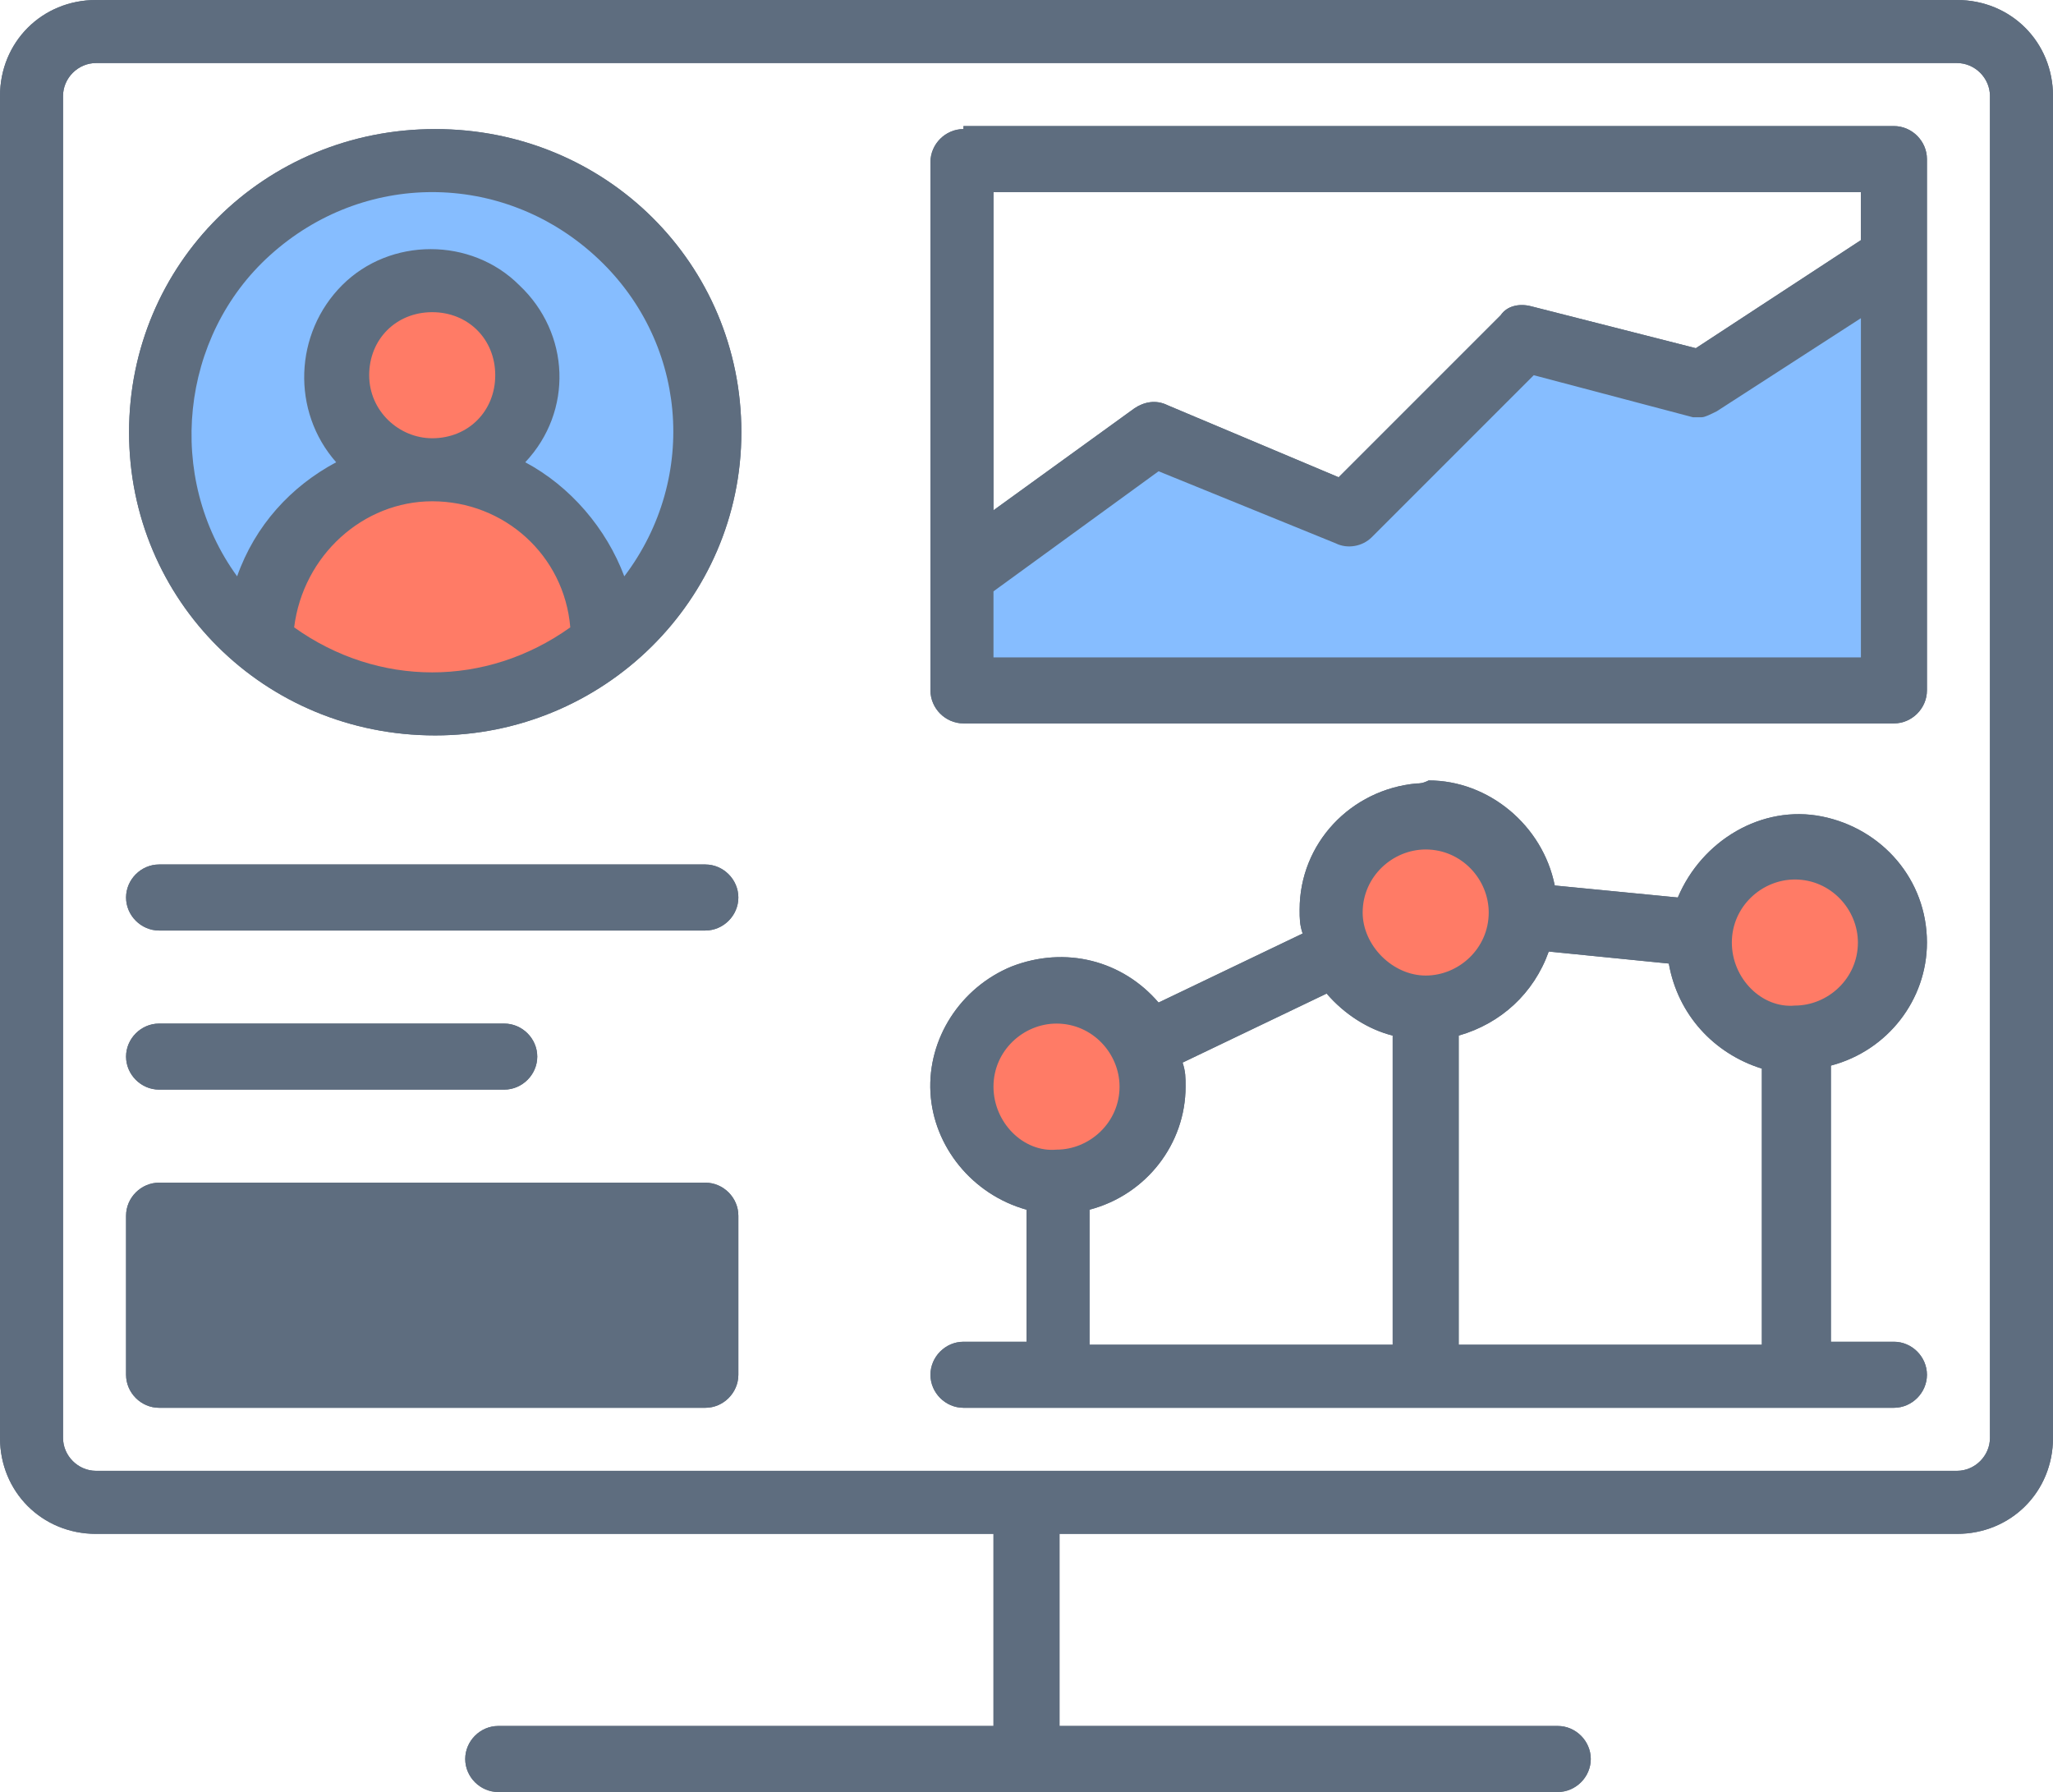 <svg xmlns="http://www.w3.org/2000/svg" xmlns:xlink="http://www.w3.org/1999/xlink" width="68.4" height="59.7" x="0" y="0" version="1.1" viewBox="0 0 68.4 59.7" xml:space="preserve" style="enable-background:new 0 0 68.4 59.7"><style type="text/css">.st0{clip-path:url(#SVGID_2_)}.st1{clip-path:url(#SVGID_4_);fill:#ff7b66}.st2{clip-path:url(#SVGID_6_)}.st3{clip-path:url(#SVGID_8_);fill:#ff7b66}.st4{clip-path:url(#SVGID_10_)}.st5{clip-path:url(#SVGID_12_);fill:#ff7b66}.st6{clip-path:url(#SVGID_14_)}.st7{clip-path:url(#SVGID_16_);fill:#86bdff}.st8{clip-path:url(#SVGID_18_)}.st9{clip-path:url(#SVGID_20_);fill:#ff7b66}.st10{clip-path:url(#SVGID_22_)}.st11{clip-path:url(#SVGID_24_);fill:#ff7b66}.st12{clip-path:url(#SVGID_26_)}.st13{clip-path:url(#SVGID_28_);enable-background:new}.st14{clip-path:url(#SVGID_30_)}.st15{clip-path:url(#SVGID_32_)}.st16{clip-path:url(#SVGID_34_);fill:#ff7b66}.st17{clip-path:url(#SVGID_36_)}.st18{clip-path:url(#SVGID_38_);fill:#86bdff}.st19{clip-path:url(#SVGID_40_)}.st20{clip-path:url(#SVGID_42_);enable-background:new}.st21{clip-path:url(#SVGID_44_)}.st22{clip-path:url(#SVGID_46_)}.st23{clip-path:url(#SVGID_48_);fill:#5e6d7f}.st24{clip-path:url(#SVGID_50_)}.st25{clip-path:url(#SVGID_52_);enable-background:new}.st26{clip-path:url(#SVGID_54_)}.st27{clip-path:url(#SVGID_56_)}.st28{clip-path:url(#SVGID_58_);fill:#5e6d7f}.st29{clip-path:url(#SVGID_60_)}.st30{clip-path:url(#SVGID_62_);enable-background:new}.st31{clip-path:url(#SVGID_64_)}.st32{clip-path:url(#SVGID_66_)}.st33{clip-path:url(#SVGID_68_);fill:#5e6d7f}.st34{clip-path:url(#SVGID_70_)}.st35{clip-path:url(#SVGID_72_);enable-background:new}.st36{clip-path:url(#SVGID_74_)}.st37{clip-path:url(#SVGID_76_)}.st38{clip-path:url(#SVGID_78_);fill:#5e6d7f}.st39{clip-path:url(#SVGID_80_)}.st40{clip-path:url(#SVGID_82_);enable-background:new}.st41{clip-path:url(#SVGID_84_)}.st42{clip-path:url(#SVGID_86_)}.st43{clip-path:url(#SVGID_88_);fill:#5e6d7f}.st44{clip-path:url(#SVGID_90_)}.st45{clip-path:url(#SVGID_92_);enable-background:new}.st46{clip-path:url(#SVGID_94_)}.st47{clip-path:url(#SVGID_96_)}.st48{clip-path:url(#SVGID_98_);fill:#5e6d7f}.st49{clip-path:url(#SVGID_100_)}.st50{clip-path:url(#SVGID_102_);enable-background:new}.st51{clip-path:url(#SVGID_104_)}.st52{clip-path:url(#SVGID_106_)}.st53{clip-path:url(#SVGID_108_);fill:#5e6d7f}.st54{clip-path:url(#SVGID_110_)}.st55{clip-path:url(#SVGID_112_);fill:#ff7b66}.st56{clip-path:url(#SVGID_114_)}.st57{clip-path:url(#SVGID_116_);fill:#ff7b66}.st58{clip-path:url(#SVGID_118_)}.st59{clip-path:url(#SVGID_120_);fill:#ff7b66}.st60{clip-path:url(#SVGID_122_)}.st61{clip-path:url(#SVGID_124_);fill:#86bdff}.st62{clip-path:url(#SVGID_126_)}.st63{clip-path:url(#SVGID_128_);fill:#ff7b66}.st64{clip-path:url(#SVGID_130_)}.st65{clip-path:url(#SVGID_132_);fill:#ff7b66}.st66{clip-path:url(#SVGID_134_)}.st67{clip-path:url(#SVGID_136_);enable-background:new}.st68{clip-path:url(#SVGID_138_)}.st69{clip-path:url(#SVGID_140_)}.st70{clip-path:url(#SVGID_142_);fill:#ff7b66}.st71{clip-path:url(#SVGID_144_)}.st72{clip-path:url(#SVGID_146_);fill:#86bdff}.st73{clip-path:url(#SVGID_148_)}.st74{clip-path:url(#SVGID_150_);enable-background:new}.st75{clip-path:url(#SVGID_152_)}.st76{clip-path:url(#SVGID_154_)}.st77{clip-path:url(#SVGID_156_);fill:#5e6d7f}.st78{clip-path:url(#SVGID_158_)}.st79{clip-path:url(#SVGID_160_);enable-background:new}.st80{clip-path:url(#SVGID_162_)}.st81{clip-path:url(#SVGID_164_)}.st82{clip-path:url(#SVGID_166_);fill:#5e6d7f}.st83{clip-path:url(#SVGID_168_)}.st84{clip-path:url(#SVGID_170_);enable-background:new}.st85{clip-path:url(#SVGID_172_)}.st86{clip-path:url(#SVGID_174_)}.st87{clip-path:url(#SVGID_176_);fill:#5e6d7f}.st88{clip-path:url(#SVGID_178_)}.st89{clip-path:url(#SVGID_180_);enable-background:new}.st90{clip-path:url(#SVGID_182_)}.st91{clip-path:url(#SVGID_184_)}.st92{clip-path:url(#SVGID_186_);fill:#5e6d7f}.st93{clip-path:url(#SVGID_188_)}.st94{clip-path:url(#SVGID_190_);enable-background:new}.st95{clip-path:url(#SVGID_192_)}.st96{clip-path:url(#SVGID_194_)}.st97{clip-path:url(#SVGID_196_);fill:#5e6d7f}.st98{clip-path:url(#SVGID_198_)}.st99{clip-path:url(#SVGID_200_);enable-background:new}.st100{clip-path:url(#SVGID_202_)}.st101{clip-path:url(#SVGID_204_)}.st102{clip-path:url(#SVGID_206_);fill:#5e6d7f}.st103{clip-path:url(#SVGID_208_)}.st104{clip-path:url(#SVGID_210_);enable-background:new}.st105{clip-path:url(#SVGID_212_)}.st106{clip-path:url(#SVGID_214_)}.st107{clip-path:url(#SVGID_216_);fill:#5e6d7f}</style><g id="Vrstva_1"><g><defs><path id="SVGID_1_" d="M38.3,36.1c0,1.5-1.2,2.7-2.7,2.7c-1.5,0-2.7-1.2-2.7-2.7s1.2-2.7,2.7-2.7C37.1,33.4,38.3,34.6,38.3,36.1"/></defs><clipPath id="SVGID_2_"><use xlink:href="#SVGID_1_" style="overflow:visible"/></clipPath><g class="st0"><defs><rect id="SVGID_3_" width="155" height="132" x="-42.1" y="-37.4"/></defs><clipPath id="SVGID_4_"><use xlink:href="#SVGID_3_" style="overflow:visible"/></clipPath><rect width="15.5" height="15.5" x="27.8" y="28.4" class="st1"/></g></g><g><defs><path id="SVGID_5_" d="M50.6,30.7c0,1.5-1.2,2.7-2.7,2.7c-1.5,0-2.7-1.2-2.7-2.7c0-1.5,1.2-2.7,2.7-2.7 C49.4,28,50.6,29.2,50.6,30.7"/></defs><clipPath id="SVGID_6_"><use xlink:href="#SVGID_5_" style="overflow:visible"/></clipPath><g class="st2"><defs><rect id="SVGID_7_" width="155" height="132" x="-42.1" y="-37.4"/></defs><clipPath id="SVGID_8_"><use xlink:href="#SVGID_7_" style="overflow:visible"/></clipPath><rect width="15.5" height="15.5" x="40.1" y="23" class="st3"/></g></g><g><defs><path id="SVGID_9_" d="M62.9,31.4c0,1.5-1.2,2.7-2.7,2.7s-2.7-1.2-2.7-2.7c0-1.5,1.2-2.7,2.7-2.7S62.9,29.9,62.9,31.4"/></defs><clipPath id="SVGID_10_"><use xlink:href="#SVGID_9_" style="overflow:visible"/></clipPath><g class="st4"><defs><rect id="SVGID_11_" width="155" height="132" x="-42.1" y="-37.4"/></defs><clipPath id="SVGID_12_"><use xlink:href="#SVGID_11_" style="overflow:visible"/></clipPath><rect width="15.5" height="15.5" x="52.4" y="23.6" class="st5"/></g></g><g><defs><path id="SVGID_13_" d="M23.3,15c0,4.9-4,8.9-8.9,8.9c-4.9,0-8.9-4-8.9-8.9c0-4.9,4-8.9,8.9-8.9C19.3,6.1,23.3,10.1,23.3,15"/></defs><clipPath id="SVGID_14_"><use xlink:href="#SVGID_13_" style="overflow:visible"/></clipPath><g class="st6"><defs><rect id="SVGID_15_" width="155" height="132" x="-42.1" y="-37.4"/></defs><clipPath id="SVGID_16_"><use xlink:href="#SVGID_15_" style="overflow:visible"/></clipPath><rect width="27.8" height="27.7" x=".5" y="1.1" class="st7"/></g></g><g><defs><path id="SVGID_17_" d="M17.1,12.3c0,1.5-1.2,2.7-2.7,2.7c-1.5,0-2.7-1.2-2.7-2.7c0-1.5,1.2-2.7,2.7-2.7 C15.9,9.5,17.1,10.8,17.1,12.3"/></defs><clipPath id="SVGID_18_"><use xlink:href="#SVGID_17_" style="overflow:visible"/></clipPath><g class="st8"><defs><rect id="SVGID_19_" width="155" height="132" x="-42.1" y="-37.4"/></defs><clipPath id="SVGID_20_"><use xlink:href="#SVGID_19_" style="overflow:visible"/></clipPath><rect width="15.5" height="15.5" x="6.6" y="4.5" class="st9"/></g></g><g><defs><path id="SVGID_21_" d="M8.2,20.5c0,0,1.4-3.4,2.7-3.4c1.4,0,1.4-0.7,2.1-0.7s2.1-0.7,4.1,0.7c2.1,1.4,2.7,2,2.7,2v2 c0,0-4.8,2.7-5.8,2.7C13,23.9,8.2,20.5,8.2,20.5"/></defs><clipPath id="SVGID_22_"><use xlink:href="#SVGID_21_" style="overflow:visible"/></clipPath><g class="st10"><defs><rect id="SVGID_23_" width="155" height="132" x="-42.1" y="-37.4"/></defs><clipPath id="SVGID_24_"><use xlink:href="#SVGID_23_" style="overflow:visible"/></clipPath><rect width="21.6" height="17.7" x="3.2" y="11.2" class="st11"/></g></g><g><defs><rect id="SVGID_25_" width="106" height="90" x="-17.1" y="-16.4"/></defs><clipPath id="SVGID_26_"><use xlink:href="#SVGID_25_" style="overflow:visible"/></clipPath><g class="st12"><defs><rect id="SVGID_27_" width="155" height="132" x="-42.1" y="-37.4"/></defs><clipPath id="SVGID_28_"><use xlink:href="#SVGID_27_" style="overflow:visible"/></clipPath><g class="st13"><g><defs><rect id="SVGID_29_" width="59" height="37" x="4.9" y="8.6"/></defs><clipPath id="SVGID_30_"><use xlink:href="#SVGID_29_" style="overflow:visible"/></clipPath><g class="st14"><defs><rect id="SVGID_31_" width="17.8" height="4.8" x="5.5" y="40.2"/></defs><clipPath id="SVGID_32_"><use xlink:href="#SVGID_31_" style="overflow:visible"/></clipPath><g class="st15"><defs><rect id="SVGID_33_" width="69" height="61" x="-.1" y="-.4"/></defs><clipPath id="SVGID_34_"><use xlink:href="#SVGID_33_" style="overflow:visible"/></clipPath><rect width="27.8" height="14.8" x=".5" y="35.2" class="st16"/></g></g><g class="st14"><defs><polygon id="SVGID_35_" points="32.8 19.8 32.8 22.5 62.9 22.5 62.2 8.9 57.4 13 50.6 11.6 46.5 16.4 40.3 15.7 37.4 14.4"/></defs><clipPath id="SVGID_36_"><use xlink:href="#SVGID_35_" style="overflow:visible"/></clipPath><g class="st17"><defs><rect id="SVGID_37_" width="69" height="61" x="-.1" y="-.4"/></defs><clipPath id="SVGID_38_"><use xlink:href="#SVGID_37_" style="overflow:visible"/></clipPath><rect width="40.1" height="23.6" x="27.8" y="3.9" class="st18"/></g></g></g></g></g></g><g><defs><path id="SVGID_39_" d="M2.1,47.9V3.2c0-0.6,0.5-1.1,1.1-1.1h62c0.6,0,1.1,0.5,1.1,1.1v44.7c0,0.6-0.5,1.1-1.1,1.1h-62 C2.6,49,2.1,48.5,2.1,47.9z M3.2,0C1.4,0,0,1.4,0,3.2v44.7c0,1.8,1.4,3.2,3.2,3.2h29.9v6.4H16.6c-0.6,0-1.1,0.5-1.1,1.1 c0,0.6,0.5,1.1,1.1,1.1h35.3c0.6,0,1.1-0.5,1.1-1.1c0-0.6-0.5-1.1-1.1-1.1H35.3v-6.4h29.9c1.8,0,3.2-1.4,3.2-3.2V3.2 C68.4,1.4,67,0,65.2,0H3.2z"/></defs><clipPath id="SVGID_40_"><use xlink:href="#SVGID_39_" style="overflow:visible"/></clipPath><g class="st19"><defs><rect id="SVGID_41_" width="155" height="132" x="-42.1" y="-37.4"/></defs><clipPath id="SVGID_42_"><use xlink:href="#SVGID_41_" style="overflow:visible"/></clipPath><g class="st20"><g><defs><rect id="SVGID_43_" width="76" height="68" x="-4.1" y="-4.4"/></defs><clipPath id="SVGID_44_"><use xlink:href="#SVGID_43_" style="overflow:visible"/></clipPath><g class="st21"><defs><rect id="SVGID_45_" width="75.2" height="66.5" x="-3.4" y="-3.4"/></defs><clipPath id="SVGID_46_"><use xlink:href="#SVGID_45_" style="overflow:visible"/></clipPath><g class="st22"><defs><rect id="SVGID_47_" width="69" height="61" x="-.1" y="-.4"/></defs><clipPath id="SVGID_48_"><use xlink:href="#SVGID_47_" style="overflow:visible"/></clipPath><rect width="85.2" height="76.5" x="-8.4" y="-8.4" class="st23"/></g></g></g></g></g></g><g><defs><path id="SVGID_49_" d="M9.8,20.9c0.3-2.4,2.3-4.2,4.6-4.2c2.4,0,4.4,1.8,4.6,4.2c-1.4,1-3,1.5-4.6,1.5S11.2,21.9,9.8,20.9z M12.3,12.5c0-1.2,0.9-2.1,2.1-2.1c1.2,0,2.1,0.9,2.1,2.1c0,1.2-0.9,2.1-2.1,2.1C13.3,14.6,12.3,13.7,12.3,12.5z M9,8.5 c3.1-2.8,7.7-2.8,10.8,0c3.1,2.8,3.5,7.4,1,10.7c-0.6-1.6-1.8-3-3.3-3.8c1.6-1.7,1.5-4.3-0.2-5.9c-1.6-1.6-4.3-1.6-5.9,0 c-1.6,1.6-1.7,4.2-0.2,5.9c-1.5,0.8-2.7,2.1-3.3,3.8C5.5,15.9,6,11.2,9,8.5z M4.3,14.4c0,5.6,4.5,10.1,10.2,10.1 c5.6,0,10.2-4.5,10.2-10.1c0-5.6-4.5-10.1-10.2-10.1C8.8,4.3,4.3,8.8,4.3,14.4z"/></defs><clipPath id="SVGID_50_"><use xlink:href="#SVGID_49_" style="overflow:visible"/></clipPath><g class="st24"><defs><rect id="SVGID_51_" width="155" height="132" x="-42.1" y="-37.4"/></defs><clipPath id="SVGID_52_"><use xlink:href="#SVGID_51_" style="overflow:visible"/></clipPath><g class="st25"><g><defs><rect id="SVGID_53_" width="29" height="28" x="-.1" y=".6"/></defs><clipPath id="SVGID_54_"><use xlink:href="#SVGID_53_" style="overflow:visible"/></clipPath><g class="st26"><defs><rect id="SVGID_55_" width="27.1" height="27.1" x=".9" y=".9"/></defs><clipPath id="SVGID_56_"><use xlink:href="#SVGID_55_" style="overflow:visible"/></clipPath><g class="st27"><defs><rect id="SVGID_57_" width="21" height="21" x="3.9" y="3.6"/></defs><clipPath id="SVGID_58_"><use xlink:href="#SVGID_57_" style="overflow:visible"/></clipPath><rect width="37.1" height="37.1" x="-4.1" y="-4.1" class="st28"/></g></g></g></g></g></g><g><defs><path id="SVGID_59_" d="M5.3,28.8c-0.6,0-1.1,0.5-1.1,1.1s0.5,1.1,1.1,1.1h18.2c0.6,0,1.1-0.5,1.1-1.1s-0.5-1.1-1.1-1.1H5.3z"/></defs><clipPath id="SVGID_60_"><use xlink:href="#SVGID_59_" style="overflow:visible"/></clipPath><g class="st29"><defs><rect id="SVGID_61_" width="155" height="132" x="-42.1" y="-37.4"/></defs><clipPath id="SVGID_62_"><use xlink:href="#SVGID_61_" style="overflow:visible"/></clipPath><g class="st30"><g><defs><rect id="SVGID_63_" width="29" height="10" x="-.1" y="24.6"/></defs><clipPath id="SVGID_64_"><use xlink:href="#SVGID_63_" style="overflow:visible"/></clipPath><g class="st31"><defs><rect id="SVGID_65_" width="27.1" height="8.9" x=".9" y="25.4"/></defs><clipPath id="SVGID_66_"><use xlink:href="#SVGID_65_" style="overflow:visible"/></clipPath><g class="st32"><defs><rect id="SVGID_67_" width="21" height="3" x="3.9" y="28.6"/></defs><clipPath id="SVGID_68_"><use xlink:href="#SVGID_67_" style="overflow:visible"/></clipPath><rect width="37.1" height="18.9" x="-4.1" y="20.4" class="st33"/></g></g></g></g></g></g><g><defs><path id="SVGID_69_" d="M5.3,34.1c-0.6,0-1.1,0.5-1.1,1.1c0,0.6,0.5,1.1,1.1,1.1h11.5c0.6,0,1.1-0.5,1.1-1.1 c0-0.6-0.5-1.1-1.1-1.1H5.3z"/></defs><clipPath id="SVGID_70_"><use xlink:href="#SVGID_69_" style="overflow:visible"/></clipPath><g class="st34"><defs><rect id="SVGID_71_" width="155" height="132" x="-42.1" y="-37.4"/></defs><clipPath id="SVGID_72_"><use xlink:href="#SVGID_71_" style="overflow:visible"/></clipPath><g class="st35"><g><defs><rect id="SVGID_73_" width="22" height="9" x="-.1" y="30.6"/></defs><clipPath id="SVGID_74_"><use xlink:href="#SVGID_73_" style="overflow:visible"/></clipPath><g class="st36"><defs><rect id="SVGID_75_" width="20.5" height="8.9" x=".9" y="30.7"/></defs><clipPath id="SVGID_76_"><use xlink:href="#SVGID_75_" style="overflow:visible"/></clipPath><g class="st37"><defs><rect id="SVGID_77_" width="15" height="3" x="3.9" y="33.6"/></defs><clipPath id="SVGID_78_"><use xlink:href="#SVGID_77_" style="overflow:visible"/></clipPath><rect width="30.5" height="18.9" x="-4.1" y="25.7" class="st38"/></g></g></g></g></g></g><g><defs><path id="SVGID_79_" d="M6.4,44.7h16v-3.2h-16V44.7z M5.3,39.4c-0.6,0-1.1,0.5-1.1,1.1v5.3c0,0.6,0.5,1.1,1.1,1.1h18.2 c0.6,0,1.1-0.5,1.1-1.1v-5.3c0-0.6-0.5-1.1-1.1-1.1H5.3z"/></defs><clipPath id="SVGID_80_"><use xlink:href="#SVGID_79_" style="overflow:visible"/></clipPath><g class="st39"><defs><rect id="SVGID_81_" width="155" height="132" x="-42.1" y="-37.4"/></defs><clipPath id="SVGID_82_"><use xlink:href="#SVGID_81_" style="overflow:visible"/></clipPath><g class="st40"><g><defs><rect id="SVGID_83_" width="29" height="15" x="-.1" y="35.6"/></defs><clipPath id="SVGID_84_"><use xlink:href="#SVGID_83_" style="overflow:visible"/></clipPath><g class="st41"><defs><rect id="SVGID_85_" width="27.1" height="14.3" x=".9" y="36"/></defs><clipPath id="SVGID_86_"><use xlink:href="#SVGID_85_" style="overflow:visible"/></clipPath><g class="st42"><defs><rect id="SVGID_87_" width="21" height="9" x="3.9" y="38.6"/></defs><clipPath id="SVGID_88_"><use xlink:href="#SVGID_87_" style="overflow:visible"/></clipPath><rect width="37.1" height="24.3" x="-4.1" y="31" class="st43"/></g></g></g></g></g></g><g><defs><path id="SVGID_89_" d="M57.2,13.7l4.8-3.1v11.3H33.1v-2.2l5.5-4l5.9,2.4c0.4,0.2,0.9,0.1,1.2-0.2l5.4-5.4l5.3,1.4 c0.1,0,0.2,0,0.3,0C56.8,13.9,57,13.8,57.2,13.7z M33.1,6.4H62V8l-5.5,3.6L51,10.2c-0.4-0.1-0.8,0-1,0.3l-5.4,5.4l-5.7-2.4 c-0.4-0.2-0.8-0.1-1.1,0.1L33.1,17V6.4z M32.1,4.3c-0.6,0-1.1,0.5-1.1,1.1v17.6c0,0.6,0.5,1.1,1.1,1.1h31c0.6,0,1.1-0.5,1.1-1.1 V8.6v0V5.3c0-0.6-0.5-1.1-1.1-1.1H32.1z"/></defs><clipPath id="SVGID_90_"><use xlink:href="#SVGID_89_" style="overflow:visible"/></clipPath><g class="st44"><defs><rect id="SVGID_91_" width="155" height="132" x="-42.1" y="-37.4"/></defs><clipPath id="SVGID_92_"><use xlink:href="#SVGID_91_" style="overflow:visible"/></clipPath><g class="st45"><g><defs><rect id="SVGID_93_" width="41" height="27" x="26.9" y=".6"/></defs><clipPath id="SVGID_94_"><use xlink:href="#SVGID_93_" style="overflow:visible"/></clipPath><g class="st46"><defs><rect id="SVGID_95_" width="40" height="26.5" x="27.6" y=".9"/></defs><clipPath id="SVGID_96_"><use xlink:href="#SVGID_95_" style="overflow:visible"/></clipPath><g class="st47"><defs><rect id="SVGID_97_" width="34" height="21" x="30.9" y="3.6"/></defs><clipPath id="SVGID_98_"><use xlink:href="#SVGID_97_" style="overflow:visible"/></clipPath><rect width="50" height="36.5" x="22.6" y="-4.1" class="st48"/></g></g></g></g></g></g><g><defs><path id="SVGID_99_" d="M33.1,36.2c0-1.2,1-2.1,2.1-2.1c1.2,0,2.1,1,2.1,2.1c0,1.2-1,2.1-2.1,2.1C34.1,38.4,33.1,37.4,33.1,36.2z M36.3,40.3c1.9-0.5,3.2-2.2,3.2-4.1c0-0.3,0-0.5-0.1-0.8l4.8-2.3c0.6,0.7,1.4,1.2,2.2,1.4v10.3H36.3V40.3z M48.6,34.5 c1.4-0.4,2.5-1.4,3-2.8l4,0.4c0.3,1.7,1.5,3,3.1,3.5v9.2H48.6V34.5z M57.7,31.4c0-1.2,1-2.1,2.1-2.1c1.2,0,2.1,1,2.1,2.1 c0,1.2-1,2.1-2.1,2.1C58.7,33.6,57.7,32.6,57.7,31.4z M45.4,30.4c0-1.2,1-2.1,2.1-2.1c1.2,0,2.1,1,2.1,2.1c0,1.2-1,2.1-2.1,2.1 C46.4,32.5,45.4,31.5,45.4,30.4z M47.2,26.1c-2.2,0.2-3.9,2-3.9,4.2c0,0.3,0,0.5,0.1,0.8l-4.8,2.3c-1.2-1.4-3.1-1.9-4.9-1.2 c-1.7,0.7-2.8,2.4-2.7,4.2c0.1,1.8,1.4,3.4,3.2,3.9v4.4h-2.1c-0.6,0-1.1,0.5-1.1,1.1c0,0.6,0.5,1.1,1.1,1.1h31 c0.6,0,1.1-0.5,1.1-1.1c0-0.6-0.5-1.1-1.1-1.1h-2.1v-9.2c1.9-0.5,3.2-2.2,3.2-4.1c0-2.1-1.5-3.8-3.5-4.2c-2-0.4-4,0.8-4.8,2.7 l-4.1-0.4c-0.4-2-2.2-3.5-4.2-3.5C47.4,26.1,47.3,26.1,47.2,26.1z"/></defs><clipPath id="SVGID_100_"><use xlink:href="#SVGID_99_" style="overflow:visible"/></clipPath><g class="st49"><defs><rect id="SVGID_101_" width="155" height="132" x="-42.1" y="-37.4"/></defs><clipPath id="SVGID_102_"><use xlink:href="#SVGID_101_" style="overflow:visible"/></clipPath><g class="st50"><g><defs><rect id="SVGID_103_" width="41" height="28" x="26.9" y="22.6"/></defs><clipPath id="SVGID_104_"><use xlink:href="#SVGID_103_" style="overflow:visible"/></clipPath><g class="st51"><defs><rect id="SVGID_105_" width="40" height="27.6" x="27.6" y="22.7"/></defs><clipPath id="SVGID_106_"><use xlink:href="#SVGID_105_" style="overflow:visible"/></clipPath><g class="st52"><defs><rect id="SVGID_107_" width="35" height="22" x="29.9" y="25.6"/></defs><clipPath id="SVGID_108_"><use xlink:href="#SVGID_107_" style="overflow:visible"/></clipPath><rect width="50" height="37.6" x="22.6" y="17.7" class="st53"/></g></g></g></g></g></g><g><defs><path id="SVGID_109_" d="M38.3,36.1c0,1.5-1.2,2.7-2.7,2.7c-1.5,0-2.7-1.2-2.7-2.7s1.2-2.7,2.7-2.7 C37.1,33.4,38.3,34.6,38.3,36.1"/></defs><clipPath id="SVGID_110_"><use xlink:href="#SVGID_109_" style="overflow:visible"/></clipPath><g class="st54"><defs><rect id="SVGID_111_" width="155" height="132" x="-42.1" y="-37.4"/></defs><clipPath id="SVGID_112_"><use xlink:href="#SVGID_111_" style="overflow:visible"/></clipPath><rect width="15.5" height="15.5" x="27.8" y="28.4" class="st55"/></g></g><g><defs><path id="SVGID_113_" d="M50.6,30.7c0,1.5-1.2,2.7-2.7,2.7c-1.5,0-2.7-1.2-2.7-2.7c0-1.5,1.2-2.7,2.7-2.7 C49.4,28,50.6,29.2,50.6,30.7"/></defs><clipPath id="SVGID_114_"><use xlink:href="#SVGID_113_" style="overflow:visible"/></clipPath><g class="st56"><defs><rect id="SVGID_115_" width="155" height="132" x="-42.1" y="-37.4"/></defs><clipPath id="SVGID_116_"><use xlink:href="#SVGID_115_" style="overflow:visible"/></clipPath><rect width="15.5" height="15.5" x="40.1" y="23" class="st57"/></g></g><g><defs><path id="SVGID_117_" d="M62.9,31.4c0,1.5-1.2,2.7-2.7,2.7s-2.7-1.2-2.7-2.7c0-1.5,1.2-2.7,2.7-2.7S62.9,29.9,62.9,31.4"/></defs><clipPath id="SVGID_118_"><use xlink:href="#SVGID_117_" style="overflow:visible"/></clipPath><g class="st58"><defs><rect id="SVGID_119_" width="155" height="132" x="-42.1" y="-37.4"/></defs><clipPath id="SVGID_120_"><use xlink:href="#SVGID_119_" style="overflow:visible"/></clipPath><rect width="15.5" height="15.5" x="52.4" y="23.6" class="st59"/></g></g><g><defs><path id="SVGID_121_" d="M23.3,15c0,4.9-4,8.9-8.9,8.9c-4.9,0-8.9-4-8.9-8.9c0-4.9,4-8.9,8.9-8.9C19.3,6.1,23.3,10.1,23.3,15"/></defs><clipPath id="SVGID_122_"><use xlink:href="#SVGID_121_" style="overflow:visible"/></clipPath><g class="st60"><defs><rect id="SVGID_123_" width="155" height="132" x="-42.1" y="-37.4"/></defs><clipPath id="SVGID_124_"><use xlink:href="#SVGID_123_" style="overflow:visible"/></clipPath><rect width="27.8" height="27.7" x=".5" y="1.1" class="st61"/></g></g><g><defs><path id="SVGID_125_" d="M17.1,12.3c0,1.5-1.2,2.7-2.7,2.7c-1.5,0-2.7-1.2-2.7-2.7c0-1.5,1.2-2.7,2.7-2.7 C15.9,9.5,17.1,10.8,17.1,12.3"/></defs><clipPath id="SVGID_126_"><use xlink:href="#SVGID_125_" style="overflow:visible"/></clipPath><g class="st62"><defs><rect id="SVGID_127_" width="155" height="132" x="-42.1" y="-37.4"/></defs><clipPath id="SVGID_128_"><use xlink:href="#SVGID_127_" style="overflow:visible"/></clipPath><rect width="15.5" height="15.5" x="6.6" y="4.5" class="st63"/></g></g><g><defs><path id="SVGID_129_" d="M8.2,20.5c0,0,1.4-3.4,2.7-3.4c1.4,0,1.4-0.7,2.1-0.7s2.1-0.7,4.1,0.7c2.1,1.4,2.7,2,2.7,2v2 c0,0-4.8,2.7-5.8,2.7C13,23.9,8.2,20.5,8.2,20.5"/></defs><clipPath id="SVGID_130_"><use xlink:href="#SVGID_129_" style="overflow:visible"/></clipPath><g class="st64"><defs><rect id="SVGID_131_" width="155" height="132" x="-42.1" y="-37.4"/></defs><clipPath id="SVGID_132_"><use xlink:href="#SVGID_131_" style="overflow:visible"/></clipPath><rect width="21.6" height="17.7" x="3.2" y="11.2" class="st65"/></g></g><g><defs><rect id="SVGID_133_" width="106" height="90" x="-17.1" y="-16.4"/></defs><clipPath id="SVGID_134_"><use xlink:href="#SVGID_133_" style="overflow:visible"/></clipPath><g class="st66"><defs><rect id="SVGID_135_" width="155" height="132" x="-42.1" y="-37.4"/></defs><clipPath id="SVGID_136_"><use xlink:href="#SVGID_135_" style="overflow:visible"/></clipPath><g class="st67"><g><defs><rect id="SVGID_137_" width="59" height="37" x="4.9" y="8.6"/></defs><clipPath id="SVGID_138_"><use xlink:href="#SVGID_137_" style="overflow:visible"/></clipPath><g class="st68"><defs><rect id="SVGID_139_" width="17.8" height="4.8" x="5.5" y="40.2"/></defs><clipPath id="SVGID_140_"><use xlink:href="#SVGID_139_" style="overflow:visible"/></clipPath><g class="st69"><defs><rect id="SVGID_141_" width="69" height="61" x="-.1" y="-.4"/></defs><clipPath id="SVGID_142_"><use xlink:href="#SVGID_141_" style="overflow:visible"/></clipPath><rect width="27.8" height="14.8" x=".5" y="35.2" class="st70"/></g></g><g class="st68"><defs><polygon id="SVGID_143_" points="32.8 19.8 32.8 22.5 62.9 22.5 62.2 8.9 57.4 13 50.6 11.6 46.5 16.4 40.3 15.7 37.4 14.4"/></defs><clipPath id="SVGID_144_"><use xlink:href="#SVGID_143_" style="overflow:visible"/></clipPath><g class="st71"><defs><rect id="SVGID_145_" width="69" height="61" x="-.1" y="-.4"/></defs><clipPath id="SVGID_146_"><use xlink:href="#SVGID_145_" style="overflow:visible"/></clipPath><rect width="40.1" height="23.6" x="27.8" y="3.9" class="st72"/></g></g></g></g></g></g><g><defs><path id="SVGID_147_" d="M2.1,47.9V3.2c0-0.6,0.5-1.1,1.1-1.1h62c0.6,0,1.1,0.5,1.1,1.1v44.7c0,0.6-0.5,1.1-1.1,1.1h-62 C2.6,49,2.1,48.5,2.1,47.9z M3.2,0C1.4,0,0,1.4,0,3.2v44.7c0,1.8,1.4,3.2,3.2,3.2h29.9v6.4H16.6c-0.6,0-1.1,0.5-1.1,1.1 c0,0.6,0.5,1.1,1.1,1.1h35.3c0.6,0,1.1-0.5,1.1-1.1c0-0.6-0.5-1.1-1.1-1.1H35.3v-6.4h29.9c1.8,0,3.2-1.4,3.2-3.2V3.2 C68.4,1.4,67,0,65.2,0H3.2z"/></defs><clipPath id="SVGID_148_"><use xlink:href="#SVGID_147_" style="overflow:visible"/></clipPath><g class="st73"><defs><rect id="SVGID_149_" width="155" height="132" x="-42.1" y="-37.4"/></defs><clipPath id="SVGID_150_"><use xlink:href="#SVGID_149_" style="overflow:visible"/></clipPath><g class="st74"><g><defs><rect id="SVGID_151_" width="76" height="68" x="-4.1" y="-4.4"/></defs><clipPath id="SVGID_152_"><use xlink:href="#SVGID_151_" style="overflow:visible"/></clipPath><g class="st75"><defs><rect id="SVGID_153_" width="75.2" height="66.5" x="-3.4" y="-3.4"/></defs><clipPath id="SVGID_154_"><use xlink:href="#SVGID_153_" style="overflow:visible"/></clipPath><g class="st76"><defs><rect id="SVGID_155_" width="69" height="61" x="-.1" y="-.4"/></defs><clipPath id="SVGID_156_"><use xlink:href="#SVGID_155_" style="overflow:visible"/></clipPath><rect width="85.2" height="76.5" x="-8.4" y="-8.4" class="st77"/></g></g></g></g></g></g><g><defs><path id="SVGID_157_" d="M9.8,20.9c0.3-2.4,2.3-4.2,4.6-4.2c2.4,0,4.4,1.8,4.6,4.2c-1.4,1-3,1.5-4.6,1.5S11.2,21.9,9.8,20.9z M12.3,12.5c0-1.2,0.9-2.1,2.1-2.1c1.2,0,2.1,0.9,2.1,2.1c0,1.2-0.9,2.1-2.1,2.1C13.3,14.6,12.3,13.7,12.3,12.5z M9,8.5 c3.1-2.8,7.7-2.8,10.8,0c3.1,2.8,3.5,7.4,1,10.7c-0.6-1.6-1.8-3-3.3-3.8c1.6-1.7,1.5-4.3-0.2-5.9c-1.6-1.6-4.3-1.6-5.9,0 c-1.6,1.6-1.7,4.2-0.2,5.9c-1.5,0.8-2.7,2.1-3.3,3.8C5.5,15.9,6,11.2,9,8.5z M4.3,14.4c0,5.6,4.5,10.1,10.2,10.1 c5.6,0,10.2-4.5,10.2-10.1c0-5.6-4.5-10.1-10.2-10.1C8.8,4.3,4.3,8.8,4.3,14.4z"/></defs><clipPath id="SVGID_158_"><use xlink:href="#SVGID_157_" style="overflow:visible"/></clipPath><g class="st78"><defs><rect id="SVGID_159_" width="155" height="132" x="-42.1" y="-37.4"/></defs><clipPath id="SVGID_160_"><use xlink:href="#SVGID_159_" style="overflow:visible"/></clipPath><g class="st79"><g><defs><rect id="SVGID_161_" width="29" height="28" x="-.1" y=".6"/></defs><clipPath id="SVGID_162_"><use xlink:href="#SVGID_161_" style="overflow:visible"/></clipPath><g class="st80"><defs><rect id="SVGID_163_" width="27.1" height="27.1" x=".9" y=".9"/></defs><clipPath id="SVGID_164_"><use xlink:href="#SVGID_163_" style="overflow:visible"/></clipPath><g class="st81"><defs><rect id="SVGID_165_" width="21" height="21" x="3.9" y="3.6"/></defs><clipPath id="SVGID_166_"><use xlink:href="#SVGID_165_" style="overflow:visible"/></clipPath><rect width="37.1" height="37.1" x="-4.1" y="-4.1" class="st82"/></g></g></g></g></g></g><g><defs><path id="SVGID_167_" d="M5.3,28.8c-0.6,0-1.1,0.5-1.1,1.1s0.5,1.1,1.1,1.1h18.2c0.6,0,1.1-0.5,1.1-1.1s-0.5-1.1-1.1-1.1H5.3z"/></defs><clipPath id="SVGID_168_"><use xlink:href="#SVGID_167_" style="overflow:visible"/></clipPath><g class="st83"><defs><rect id="SVGID_169_" width="155" height="132" x="-42.1" y="-37.4"/></defs><clipPath id="SVGID_170_"><use xlink:href="#SVGID_169_" style="overflow:visible"/></clipPath><g class="st84"><g><defs><rect id="SVGID_171_" width="29" height="10" x="-.1" y="24.6"/></defs><clipPath id="SVGID_172_"><use xlink:href="#SVGID_171_" style="overflow:visible"/></clipPath><g class="st85"><defs><rect id="SVGID_173_" width="27.1" height="8.9" x=".9" y="25.4"/></defs><clipPath id="SVGID_174_"><use xlink:href="#SVGID_173_" style="overflow:visible"/></clipPath><g class="st86"><defs><rect id="SVGID_175_" width="21" height="3" x="3.9" y="28.6"/></defs><clipPath id="SVGID_176_"><use xlink:href="#SVGID_175_" style="overflow:visible"/></clipPath><rect width="37.1" height="18.9" x="-4.1" y="20.4" class="st87"/></g></g></g></g></g></g><g><defs><path id="SVGID_177_" d="M5.3,34.1c-0.6,0-1.1,0.5-1.1,1.1c0,0.6,0.5,1.1,1.1,1.1h11.5c0.6,0,1.1-0.5,1.1-1.1 c0-0.6-0.5-1.1-1.1-1.1H5.3z"/></defs><clipPath id="SVGID_178_"><use xlink:href="#SVGID_177_" style="overflow:visible"/></clipPath><g class="st88"><defs><rect id="SVGID_179_" width="155" height="132" x="-42.1" y="-37.4"/></defs><clipPath id="SVGID_180_"><use xlink:href="#SVGID_179_" style="overflow:visible"/></clipPath><g class="st89"><g><defs><rect id="SVGID_181_" width="22" height="9" x="-.1" y="30.6"/></defs><clipPath id="SVGID_182_"><use xlink:href="#SVGID_181_" style="overflow:visible"/></clipPath><g class="st90"><defs><rect id="SVGID_183_" width="20.5" height="8.9" x=".9" y="30.7"/></defs><clipPath id="SVGID_184_"><use xlink:href="#SVGID_183_" style="overflow:visible"/></clipPath><g class="st91"><defs><rect id="SVGID_185_" width="15" height="3" x="3.9" y="33.6"/></defs><clipPath id="SVGID_186_"><use xlink:href="#SVGID_185_" style="overflow:visible"/></clipPath><rect width="30.5" height="18.9" x="-4.1" y="25.7" class="st92"/></g></g></g></g></g></g><g><defs><path id="SVGID_187_" d="M6.4,44.7h16v-3.2h-16V44.7z M5.3,39.4c-0.6,0-1.1,0.5-1.1,1.1v5.3c0,0.6,0.5,1.1,1.1,1.1h18.2 c0.6,0,1.1-0.5,1.1-1.1v-5.3c0-0.6-0.5-1.1-1.1-1.1H5.3z"/></defs><clipPath id="SVGID_188_"><use xlink:href="#SVGID_187_" style="overflow:visible"/></clipPath><g class="st93"><defs><rect id="SVGID_189_" width="155" height="132" x="-42.1" y="-37.4"/></defs><clipPath id="SVGID_190_"><use xlink:href="#SVGID_189_" style="overflow:visible"/></clipPath><g class="st94"><g><defs><rect id="SVGID_191_" width="29" height="15" x="-.1" y="35.6"/></defs><clipPath id="SVGID_192_"><use xlink:href="#SVGID_191_" style="overflow:visible"/></clipPath><g class="st95"><defs><rect id="SVGID_193_" width="27.1" height="14.3" x=".9" y="36"/></defs><clipPath id="SVGID_194_"><use xlink:href="#SVGID_193_" style="overflow:visible"/></clipPath><g class="st96"><defs><rect id="SVGID_195_" width="21" height="9" x="3.9" y="38.6"/></defs><clipPath id="SVGID_196_"><use xlink:href="#SVGID_195_" style="overflow:visible"/></clipPath><rect width="37.1" height="24.3" x="-4.1" y="31" class="st97"/></g></g></g></g></g></g><g><defs><path id="SVGID_197_" d="M57.2,13.7l4.8-3.1v11.3H33.1v-2.2l5.5-4l5.9,2.4c0.4,0.2,0.9,0.1,1.2-0.2l5.4-5.4l5.3,1.4 c0.1,0,0.2,0,0.3,0C56.8,13.9,57,13.8,57.2,13.7z M33.1,6.4H62V8l-5.5,3.6L51,10.2c-0.4-0.1-0.8,0-1,0.3l-5.4,5.4l-5.7-2.4 c-0.4-0.2-0.8-0.1-1.1,0.1L33.1,17V6.4z M32.1,4.3c-0.6,0-1.1,0.5-1.1,1.1v17.6c0,0.6,0.5,1.1,1.1,1.1h31c0.6,0,1.1-0.5,1.1-1.1 V8.6v0V5.3c0-0.6-0.5-1.1-1.1-1.1H32.1z"/></defs><clipPath id="SVGID_198_"><use xlink:href="#SVGID_197_" style="overflow:visible"/></clipPath><g class="st98"><defs><rect id="SVGID_199_" width="155" height="132" x="-42.1" y="-37.4"/></defs><clipPath id="SVGID_200_"><use xlink:href="#SVGID_199_" style="overflow:visible"/></clipPath><g class="st99"><g><defs><rect id="SVGID_201_" width="41" height="27" x="26.9" y=".6"/></defs><clipPath id="SVGID_202_"><use xlink:href="#SVGID_201_" style="overflow:visible"/></clipPath><g class="st100"><defs><rect id="SVGID_203_" width="40" height="26.5" x="27.6" y=".9"/></defs><clipPath id="SVGID_204_"><use xlink:href="#SVGID_203_" style="overflow:visible"/></clipPath><g class="st101"><defs><rect id="SVGID_205_" width="34" height="21" x="30.9" y="3.6"/></defs><clipPath id="SVGID_206_"><use xlink:href="#SVGID_205_" style="overflow:visible"/></clipPath><rect width="50" height="36.5" x="22.6" y="-4.1" class="st102"/></g></g></g></g></g></g><g><defs><path id="SVGID_207_" d="M33.1,36.2c0-1.2,1-2.1,2.1-2.1c1.2,0,2.1,1,2.1,2.1c0,1.2-1,2.1-2.1,2.1C34.1,38.4,33.1,37.4,33.1,36.2 z M36.3,40.3c1.9-0.5,3.2-2.2,3.2-4.1c0-0.3,0-0.5-0.1-0.8l4.8-2.3c0.6,0.7,1.4,1.2,2.2,1.4v10.3H36.3V40.3z M48.6,34.5 c1.4-0.4,2.5-1.4,3-2.8l4,0.4c0.3,1.7,1.5,3,3.1,3.5v9.2H48.6V34.5z M57.7,31.4c0-1.2,1-2.1,2.1-2.1c1.2,0,2.1,1,2.1,2.1 c0,1.2-1,2.1-2.1,2.1C58.7,33.6,57.7,32.6,57.7,31.4z M45.4,30.4c0-1.2,1-2.1,2.1-2.1c1.2,0,2.1,1,2.1,2.1c0,1.2-1,2.1-2.1,2.1 C46.4,32.5,45.4,31.5,45.4,30.4z M47.2,26.1c-2.2,0.2-3.9,2-3.9,4.2c0,0.3,0,0.5,0.1,0.8l-4.8,2.3c-1.2-1.4-3.1-1.9-4.9-1.2 c-1.7,0.7-2.8,2.4-2.7,4.2c0.1,1.8,1.4,3.4,3.2,3.9v4.4h-2.1c-0.6,0-1.1,0.5-1.1,1.1c0,0.6,0.5,1.1,1.1,1.1h31 c0.6,0,1.1-0.5,1.1-1.1c0-0.6-0.5-1.1-1.1-1.1h-2.1v-9.2c1.9-0.5,3.2-2.2,3.2-4.1c0-2.1-1.5-3.8-3.5-4.2c-2-0.4-4,0.8-4.8,2.7 l-4.1-0.4c-0.4-2-2.2-3.5-4.2-3.5C47.4,26.1,47.3,26.1,47.2,26.1z"/></defs><clipPath id="SVGID_208_"><use xlink:href="#SVGID_207_" style="overflow:visible"/></clipPath><g class="st103"><defs><rect id="SVGID_209_" width="155" height="132" x="-42.1" y="-37.4"/></defs><clipPath id="SVGID_210_"><use xlink:href="#SVGID_209_" style="overflow:visible"/></clipPath><g class="st104"><g><defs><rect id="SVGID_211_" width="41" height="28" x="26.9" y="22.6"/></defs><clipPath id="SVGID_212_"><use xlink:href="#SVGID_211_" style="overflow:visible"/></clipPath><g class="st105"><defs><rect id="SVGID_213_" width="40" height="27.6" x="27.6" y="22.7"/></defs><clipPath id="SVGID_214_"><use xlink:href="#SVGID_213_" style="overflow:visible"/></clipPath><g class="st106"><defs><rect id="SVGID_215_" width="35" height="22" x="29.9" y="25.6"/></defs><clipPath id="SVGID_216_"><use xlink:href="#SVGID_215_" style="overflow:visible"/></clipPath><rect width="50" height="37.6" x="22.6" y="17.7" class="st107"/></g></g></g></g></g></g></g></svg>